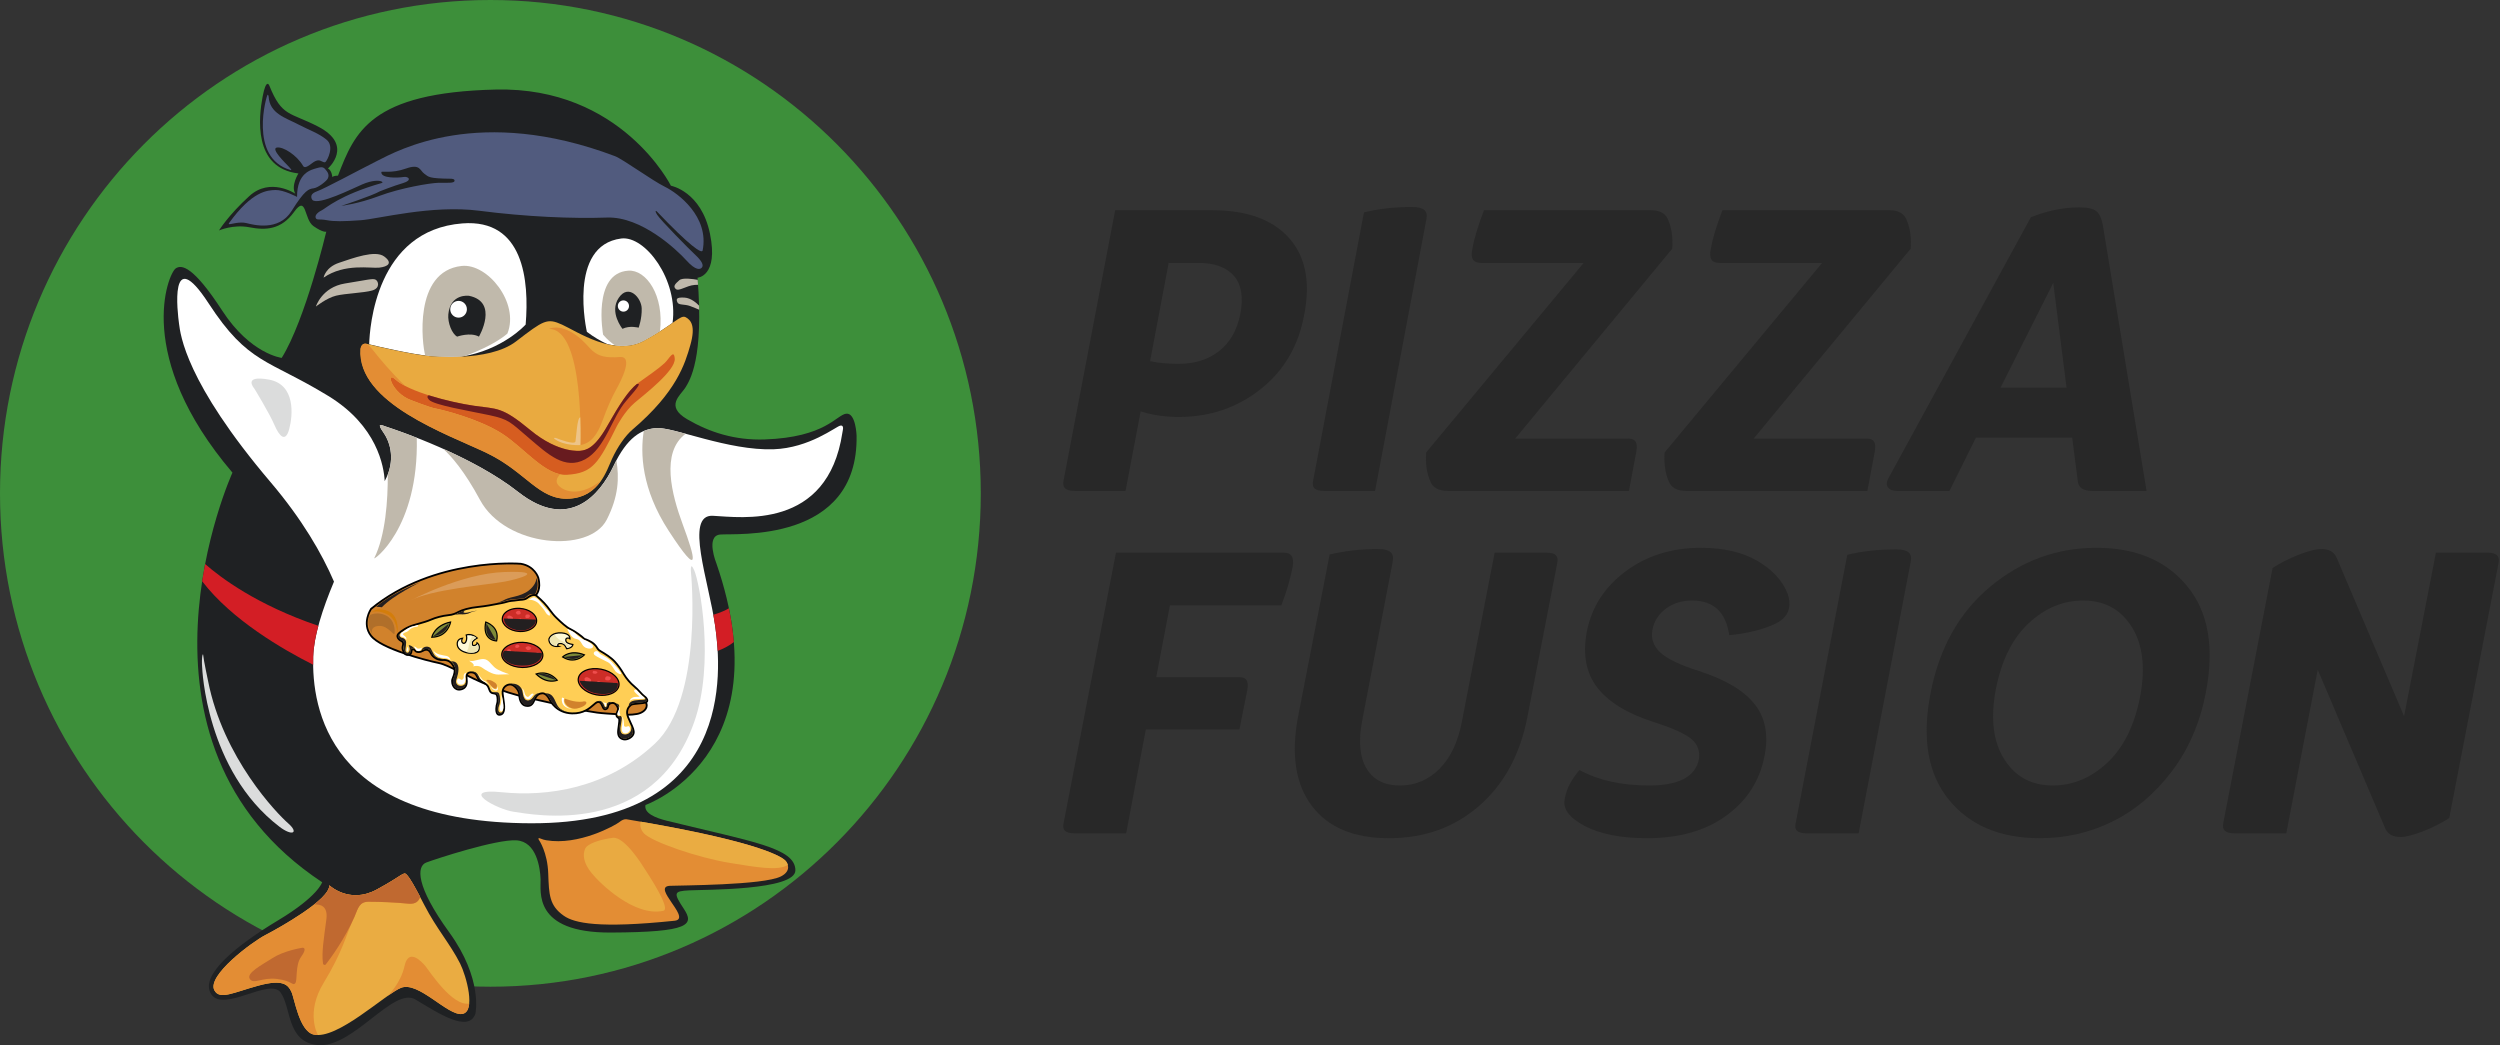 <?xml version="1.0" encoding="UTF-8"?> <svg xmlns="http://www.w3.org/2000/svg" width="177" height="74" viewBox="0 0 177 74" fill="none"><rect x="0" y="0" width="177" height="74" fill="#333333" stroke="none"/> <path d="M34.719 69.859C53.894 69.859 69.439 54.221 69.439 34.93C69.439 15.639 53.894 0 34.719 0C15.544 0 0 15.639 0 34.93C0 54.221 15.544 69.859 34.719 69.859Z" fill="#3D8F3A"></path> <path d="M19.945 25.339C19.945 25.339 17.733 25.072 15.733 21.993C13.666 18.812 12.845 18.718 12.435 19.008C11.907 19.381 9.45 25.227 16.457 33.462C16.457 33.462 7.788 52.526 22.809 62.463C22.809 62.463 22.534 63.452 19.699 65.154C16.864 66.856 14.098 69.018 14.944 70.375C15.79 71.732 19.082 69.202 19.859 70.26C20.637 71.318 20.279 73.736 22.443 73.986C24.964 74.278 27.838 69.823 29.416 70.766C30.993 71.709 33.179 73.17 33.66 71.767C33.66 71.767 34.211 69.329 31.811 66.016C29.41 62.704 29.496 61.324 30.182 61.066C30.868 60.807 35.137 59.409 36.56 59.496C37.984 59.582 38.241 61.428 38.275 62.256C38.309 63.084 37.69 66.051 43.248 66.025C48.889 65.999 49.155 65.463 48.409 64.335C47.664 63.208 47.703 63.095 48.789 63.038C49.875 62.98 56.321 63.05 56.314 61.618C56.305 60.013 53.236 59.593 47.217 58.11C46.377 57.903 45.58 57.564 45.7 56.994C45.7 56.994 55.434 53.561 50.724 39.899C50.724 39.899 49.935 37.95 50.981 37.846C52.027 37.742 60.783 38.519 60.646 30.837C60.646 30.837 60.592 29.203 59.906 29.29C59.22 29.376 58.451 30.963 54.142 31.113C52.024 31.186 50.227 30.601 48.658 29.686C47.062 28.756 48.186 27.979 48.512 27.461C48.838 26.944 49.849 25.391 49.386 19.664C49.386 19.664 50.884 19.566 50.267 16.553C49.649 13.54 47.5 13.149 47.5 13.149C47.5 13.149 43.995 6.133 35.105 6.34C26.215 6.547 25.118 9.354 23.929 12.436C23.929 12.436 23.632 12.427 23.529 12.539C23.529 12.539 23.503 12.073 23.22 11.927C23.22 11.927 25.087 10.289 22.523 8.962C20.522 7.927 19.962 8.284 19.07 6.064C19.07 6.064 18.853 5.466 18.59 6.858C18.328 8.249 17.887 11.901 21.128 12.28C21.128 12.28 20.579 13.143 20.905 13.712C20.905 13.712 19.139 12.522 17.647 13.885C16.156 15.248 15.504 16.317 15.504 16.317C15.504 16.317 16.516 15.868 17.665 16.093C18.813 16.317 19.911 16.265 20.82 15.006C21.728 13.747 21.505 15.524 22.191 16.007C22.877 16.49 23.1 16.403 23.1 16.403C23.1 16.403 21.631 22.625 19.945 25.339Z" fill="#1F2123"></path> <path d="M59.487 30.135C59.178 30.204 57.309 31.719 54.771 31.808C51.573 31.92 47.69 30.23 46.489 30.307C45.405 30.377 44.397 30.963 43.437 32.998C42.477 35.034 40.282 37.656 36.681 34.827C33.391 32.242 28.21 30.492 27.342 30.209C27.274 30.187 27.207 30.163 27.14 30.137C27.062 30.105 26.945 30.068 26.911 30.102C26.869 30.143 26.89 30.256 27.156 30.635C27.645 31.333 28.02 32.622 27.237 34.063C27.184 33.034 26.712 30.149 23.238 28.03C18.94 25.408 17.58 25.788 14.768 21.475C11.956 17.162 12.573 22.165 12.676 22.924C12.778 23.683 13.121 27.03 19.157 34.137C21.404 36.783 22.79 39.194 23.646 41.179C22.837 43.105 22.216 45.029 22.175 46.489C22.072 50.111 23.204 58.254 37.607 58.288C52.011 58.322 51.085 47.524 50.639 44.349C50.193 41.175 48.444 36.414 50.467 36.518C52.479 36.62 58.594 37.542 59.641 30.633C59.649 30.578 59.658 30.523 59.67 30.468C59.695 30.356 59.733 30.08 59.487 30.135Z" fill="white"></path> <path d="M29.508 30.993C28.445 30.576 27.639 30.306 27.341 30.209C27.273 30.187 27.207 30.163 27.14 30.137C27.061 30.105 26.945 30.068 26.911 30.102C26.869 30.143 26.89 30.255 27.156 30.635C27.591 31.256 27.936 32.346 27.454 33.594C27.463 35.4 27.304 37.893 26.496 39.519C26.396 39.719 29.66 37.437 29.508 30.993Z" fill="#C0B9AC"></path> <path d="M42.957 36.794C43.804 35.136 43.844 33.82 43.641 32.589C43.573 32.719 43.505 32.855 43.437 32.998C42.477 35.034 40.282 37.656 36.681 34.827C35.118 33.599 33.129 32.559 31.377 31.776C31.943 32.288 32.882 33.343 33.983 35.391C35.789 38.749 41.722 39.209 42.957 36.794Z" fill="#C0B9AC"></path> <path d="M48.544 30.71C47.633 30.463 46.902 30.281 46.489 30.307C46.179 30.327 45.876 30.39 45.578 30.515C45.328 32.083 45.412 34.616 47.347 37.587C49.682 41.174 49.198 39.45 48.341 37.139C47.551 35.008 46.771 32.027 48.544 30.71Z" fill="#C0B9AC"></path> <path d="M22.171 47.063C22.168 46.862 22.17 46.669 22.175 46.489C22.193 45.84 22.326 45.1 22.539 44.309C18.187 42.832 15.611 40.89 14.523 39.932C14.447 40.327 14.377 40.734 14.313 41.152C16.41 43.896 20.055 45.999 22.171 47.063Z" fill="#D31E25"></path> <path d="M50.639 44.349C50.701 44.795 50.773 45.389 50.811 46.083C51.15 45.956 51.596 45.751 51.955 45.454C51.894 44.704 51.78 43.908 51.605 43.066C51.376 43.207 51.028 43.365 50.503 43.528C50.556 43.81 50.602 44.086 50.639 44.349Z" fill="#D31E25"></path> <path d="M30.388 25.201C30.388 25.201 31.389 25.312 32.64 25.251C35.596 24.8 37.217 22.978 37.217 22.978C37.475 19.866 37.084 15.48 32.737 15.817C26.614 16.291 26.17 23.213 26.138 24.378C26.84 24.552 29.194 25.091 30.388 25.201Z" fill="white"></path> <path d="M42.994 24.361C43.861 24.566 44.775 24.574 45.609 24.12C46.573 23.596 47.192 23.16 47.617 22.861C48.039 19.812 45.678 16.673 43.986 16.886C40.156 17.369 41.551 23.494 41.551 23.494C42.05 23.87 42.534 24.151 42.994 24.361Z" fill="white"></path> <path d="M46.489 14.954C48.855 17.438 49.696 17.99 49.747 17.732C50.224 15.33 47.998 13.678 47.084 13.229C46.169 12.781 44.089 11.263 43.54 11.056C33.93 7.43 28.159 10.659 26.719 11.383C25.278 12.108 23.032 13.333 22.415 13.557C21.798 13.781 22.123 14.161 22.123 14.161C22.564 14.557 24.958 13.35 25.656 13.051C26.353 12.752 26.833 12.769 26.999 12.844C27.165 12.919 27.022 12.959 27.022 12.959C24.055 13.804 23.032 14.77 22.809 14.874C22.586 14.977 22.283 15.196 22.346 15.408C22.409 15.621 22.592 15.483 23.129 15.587C23.666 15.69 24.318 15.679 25.538 15.592C26.759 15.506 30.577 14.488 33.92 14.92C37.264 15.351 40.539 15.489 42.974 15.403C45.409 15.316 47.912 17.68 48.59 18.43C49.267 19.181 49.584 19.094 49.704 18.93C49.824 18.767 49.687 18.473 49.241 18.059C48.795 17.645 46.763 15.584 46.532 15.213C46.3 14.842 46.489 14.954 46.489 14.954ZM32.177 12.821C32.126 12.988 31.651 12.93 31.051 12.942C30.451 12.953 28.348 13.31 26.85 13.873C25.353 14.437 24.164 14.575 24.164 14.575C24.164 14.575 26.29 13.885 26.907 13.54C26.907 13.54 27.859 13.16 28.536 12.962C29.214 12.764 28.922 12.47 28.571 12.531C28.219 12.591 26.962 12.654 26.999 12.183C27.006 12.091 27.725 12.298 28.736 11.935C29.748 11.573 29.719 12.068 30.04 12.298C30.36 12.528 30.325 12.637 31.937 12.654C31.937 12.654 32.229 12.654 32.177 12.821Z" fill="#515B7E"></path> <path d="M23.044 11.47C23.169 11.356 23.695 10.365 23.124 9.894C22.552 9.422 21.935 9.238 21.078 8.79C20.22 8.341 19.088 8.037 19.02 6.846C19.02 6.846 19.014 6.731 18.951 6.703C18.888 6.674 17.562 11.194 20.58 12.039C20.58 12.039 20.74 12.104 20.455 11.807C20.169 11.51 19.157 10.527 19.603 10.446C20.049 10.366 21.028 10.999 21.455 11.74C21.518 11.849 21.632 11.918 22.061 11.579C22.489 11.239 22.655 11.366 22.792 11.429C22.929 11.492 22.999 11.51 23.044 11.47Z" fill="#515B7E"></path> <path d="M23.204 12.643C23.204 12.643 23.358 12.41 23.144 12.125C22.929 11.84 22.861 11.78 22.441 11.901C22.021 12.022 21.028 12.226 21.032 13.942C21.032 13.942 20.072 13.436 19.506 13.453C18.94 13.471 17.86 13.505 16.208 15.805C16.208 15.805 16.162 15.873 16.253 15.874C16.345 15.876 16.971 15.677 17.442 15.794C17.914 15.91 19.723 16.415 20.649 14.931C21.575 13.448 21.858 13.376 22.201 13.333C22.544 13.29 23.156 12.781 23.204 12.643Z" fill="#515B7E"></path> <path d="M18.008 27.513C18.008 27.513 19.071 29.249 19.431 30.089C19.791 30.928 20.22 31.342 20.477 30.376C20.735 29.41 20.94 27.22 19.037 26.875C17.134 26.529 18.008 27.513 18.008 27.513Z" fill="#DBDCDC"></path> <path d="M48.924 40.554C48.924 40.554 49.804 49.421 46.375 52.641C42.946 55.861 38.693 56.413 35.538 56.091C32.383 55.769 35.155 57.305 36.39 57.477C37.624 57.65 46.226 59.402 49.147 51.129C50.625 46.943 49.535 41.252 49.153 40.382C48.83 39.646 48.924 40.554 48.924 40.554Z" fill="#DBDCDC"></path> <path d="M14.313 47.248C14.313 47.248 14.565 54.544 19.782 58.53C20.708 59.237 21.179 58.97 20.399 58.288C19.619 57.607 15.804 53.676 14.729 48.202C14.729 48.202 14.409 46.696 14.392 46.42C14.375 46.144 14.251 46.506 14.313 47.248Z" fill="#DBDCDC"></path> <path d="M23.314 62.681C23.314 62.681 24.732 64.027 26.652 62.992C28.573 61.957 28.561 61.678 28.801 61.937C29.041 62.195 29.393 62.814 30.047 64.084C30.903 65.746 31.876 66.833 32.574 68.213C33.011 69.08 33.728 71.652 32.711 71.79C31.693 71.928 29.624 69.444 28.39 69.938C27.267 70.388 23.857 73.652 22.2 73.245C21.171 72.991 20.854 70.665 20.622 70.2C20.391 69.734 20.048 69.303 18.282 69.786C16.515 70.269 15.556 70.815 15.179 70.114C14.625 69.082 17.844 66.689 18.796 66.198C19.693 65.734 23.383 63.682 23.314 62.681Z" fill="#EAAC42"></path> <path d="M29.746 63.505C29.28 62.62 29.002 62.152 28.801 61.937C28.561 61.678 28.573 61.957 26.652 62.992C24.732 64.027 23.314 62.681 23.314 62.681C23.383 63.682 19.693 65.734 18.796 66.197C17.844 66.689 14.625 69.082 15.179 70.114C15.556 70.815 16.516 70.269 18.282 69.785C20.048 69.302 20.391 69.734 20.622 70.2C20.854 70.665 21.171 72.991 22.2 73.244C22.298 73.268 22.403 73.279 22.512 73.279C22.508 73.27 21.602 71.726 22.924 69.57C24.25 67.408 24.57 66.028 24.959 65.223C25.348 64.418 25.348 63.843 26.102 63.843C26.857 63.843 28.045 63.889 28.914 63.981C29.445 64.037 29.659 63.775 29.746 63.505Z" fill="#E38D34"></path> <path d="M38.163 59.478C38.163 59.478 38.764 60.332 38.815 61.846C38.867 63.36 38.9 64.122 39.913 64.832C40.667 65.361 42.387 65.748 47.766 65.188C48.46 65.116 47.846 64.349 47.526 63.866C47.206 63.383 46.737 62.75 47.423 62.716C48.109 62.681 54.053 62.681 55.293 62.049C56.066 61.654 55.773 61.083 55.585 60.91C55.396 60.738 54.076 59.616 44.405 58.012C44.405 58.012 44.188 57.931 43.868 58.19C43.559 58.44 40.972 59.884 38.665 59.489C38.538 59.467 38.413 59.43 38.295 59.379C38.234 59.354 38.169 59.332 38.141 59.346C38.084 59.375 38.163 59.478 38.163 59.478Z" fill="#E38D34"></path> <path d="M32.675 18.83C29.246 19.221 29.886 24.405 30.107 25.17C30.206 25.183 30.301 25.193 30.388 25.201C30.388 25.201 31.389 25.312 32.64 25.251C32.739 25.236 32.837 25.219 32.933 25.201C35.087 24.418 35.925 23.614 35.925 23.614C36.793 21.458 34.523 18.619 32.675 18.83Z" fill="#C0B9AB"></path> <path d="M44.485 19.163C41.909 19.336 42.7 23.695 42.7 23.695C42.991 24.036 43.281 24.286 43.565 24.463C44.255 24.547 44.956 24.475 45.609 24.12C46.048 23.881 46.415 23.661 46.725 23.464C47.037 20.905 45.747 19.079 44.485 19.163Z" fill="#C0B9AB"></path> <path d="M32.366 23.833C32.366 23.833 33.292 23.499 33.91 23.833C33.91 23.833 35.342 21.378 33.203 20.942C33.203 20.942 31.878 20.755 31.741 22.26C31.687 22.849 31.998 23.637 32.366 23.833Z" fill="#1F2123"></path> <path d="M44.072 23.28C44.072 23.28 43.112 22.108 43.809 21.084C44.506 20.06 45.41 21.088 45.432 21.828C45.455 22.567 45.215 23.2 45.215 23.2C45.215 23.2 44.586 23.027 44.072 23.28Z" fill="#1F2123"></path> <path d="M32.467 22.489C32.793 22.489 33.057 22.224 33.057 21.896C33.057 21.568 32.793 21.302 32.467 21.302C32.141 21.302 31.877 21.568 31.877 21.896C31.877 22.224 32.141 22.489 32.467 22.489Z" fill="white"></path> <path d="M44.139 22.065C44.358 22.065 44.535 21.886 44.535 21.666C44.535 21.446 44.358 21.268 44.139 21.268C43.92 21.268 43.743 21.446 43.743 21.666C43.743 21.886 43.92 22.065 44.139 22.065Z" fill="white"></path> <path d="M45.489 61.278C45.489 61.278 44.209 59.207 43.386 59.317C42.563 59.427 41.58 59.703 41.42 60.105C41.26 60.508 41.283 61.071 41.889 61.819C42.495 62.566 44.915 64.918 46.96 64.487C47.341 64.406 46.838 63.314 45.489 61.278Z" fill="#E9AA41"></path> <path d="M21.392 67.103C21.323 67.117 20.106 67.31 19.3 67.828C18.494 68.345 17.414 68.897 17.689 69.311C17.963 69.725 18.546 69.173 19.626 69.311C20.706 69.449 20.706 69.812 20.895 69.622C21.084 69.432 20.878 68.35 21.324 67.735C21.77 67.12 21.482 67.086 21.392 67.103Z" fill="#C06930"></path> <path d="M28.39 69.938C29.624 69.444 31.693 71.928 32.711 71.79C33.034 71.746 33.182 71.456 33.219 71.053C31.998 71.26 30.394 68.725 30.103 68.38C29.811 68.035 28.92 67.12 28.645 68.38C28.371 69.639 27.451 70.51 27.451 70.51C27.836 70.239 28.161 70.03 28.39 69.938Z" fill="#E38D34"></path> <path d="M26.652 62.992C24.732 64.027 23.314 62.681 23.314 62.681C23.339 63.039 22.882 63.532 22.244 64.039C22.698 64.007 23.229 64.158 23.107 65.085C22.922 66.496 22.758 67.468 22.87 68.22C22.885 68.319 23.01 68.353 23.072 68.274C23.436 67.805 24.379 66.521 25.096 64.913C25.361 64.275 25.448 63.843 26.102 63.843C26.857 63.843 28.045 63.889 28.914 63.98C29.445 64.037 29.66 63.775 29.746 63.505C29.28 62.619 29.002 62.152 28.801 61.936C28.561 61.678 28.573 61.957 26.652 62.992Z" fill="#C06930"></path> <path d="M55.585 60.91C55.403 60.744 54.163 59.691 45.356 58.173C45.309 58.381 45.31 58.692 45.587 58.995C46.135 59.599 49.445 60.738 51.708 61.1C53.495 61.386 55.057 61.682 55.779 61.242C55.741 61.096 55.655 60.975 55.585 60.91Z" fill="#EAAC42"></path> <path d="M30.379 25.209C30.379 25.209 34.58 25.674 36.534 24.174C38.489 22.673 38.729 22.5 39.792 22.983C40.855 23.466 43.485 25.278 45.599 24.128C47.714 22.977 48.171 22.253 48.549 22.46C48.926 22.667 49.257 23.081 48.88 24.415C48.503 25.749 47.907 27.746 44.788 30.407C44.262 30.855 43.725 31.637 43.336 32.477C42.947 33.316 42.422 35.191 40.295 35.306C38.169 35.421 37.266 33.42 34.5 32.086C31.733 30.752 25.263 28.544 25.538 24.703C25.538 24.703 25.586 24.242 25.972 24.346C26.358 24.45 29.067 25.088 30.379 25.209Z" fill="#E9AA40"></path> <path d="M38.873 23.288C38.873 23.288 39.576 22.88 40.776 23.725C41.976 24.57 41.825 25.45 43.88 25.277C44.891 25.191 43.948 27.003 43.639 27.555C43.331 28.107 42.988 28.866 42.645 29.814C42.302 30.763 41.845 31.384 41.09 31.511C41.09 31.511 41.393 23.282 38.873 23.288Z" fill="#E38D34"></path> <path d="M35.552 30.706C37.129 31.718 38.61 33.712 40.142 33.615C41.971 33.501 42.371 32.801 43.674 30.169C43.674 30.169 44.211 29.123 44.948 28.503C45.685 27.882 47.831 26.226 47.772 25.398C47.72 24.682 47.395 25.381 47.052 25.709C46.709 26.037 45.851 26.64 45.217 27.089C44.583 27.537 43.941 28.48 43.005 30.142C42.082 31.781 41.479 31.862 41.113 31.913C41.113 31.913 39.589 32.143 37.55 30.453C35.512 28.762 35.203 28.969 33.557 28.728C31.911 28.486 28.957 27.749 27.994 26.865C27.293 26.221 27.727 27.837 29.122 28.337C29.122 28.337 30.408 28.846 30.851 28.926C31.294 29.007 33.886 29.637 35.552 30.706Z" fill="#D65D20"></path> <path d="M45.083 27.192C44.491 27.674 43.875 28.597 43.005 30.142C42.082 31.782 41.479 31.862 41.113 31.913C41.113 31.913 39.589 32.143 37.55 30.453C35.512 28.762 35.203 28.969 33.557 28.728C32.692 28.601 31.466 28.337 30.358 27.987C30.259 28.029 30.208 28.116 30.368 28.297C30.711 28.685 33.223 29.09 34.637 29.392C36.052 29.694 36.12 29.884 37.458 31.022C38.795 32.161 39.986 33.293 41.422 32.523C42.857 31.753 43.328 29.533 44.336 28.383C45.342 27.234 45.347 27.128 45.083 27.192Z" fill="#681B1F"></path> <path d="M39.421 34.156C39.372 33.933 39.515 33.724 39.657 33.578C38.296 33.3 36.963 31.611 35.552 30.706C33.887 29.637 31.294 29.007 30.851 28.926C30.408 28.846 29.122 28.337 29.122 28.337C27.727 27.836 27.293 26.221 27.994 26.865C28.166 27.023 28.402 27.176 28.683 27.322C27.721 26.41 26.81 25.303 26.484 24.887C26.214 24.54 26.052 24.4 25.957 24.347C25.956 24.347 25.954 24.346 25.953 24.346C25.908 24.334 25.868 24.33 25.831 24.332C25.831 24.332 25.831 24.333 25.831 24.333L25.829 24.332C25.556 24.346 25.518 24.703 25.518 24.703C25.244 28.544 31.714 30.752 34.48 32.086C37.247 33.42 38.15 35.421 40.276 35.306C41.411 35.245 42.09 34.682 42.535 34.043C40.751 35.44 39.512 34.567 39.421 34.156Z" fill="#E38D34"></path> <path d="M41.082 29.549C40.854 29.558 40.799 30.995 40.743 31.256C40.688 31.517 39.573 31.098 39.427 31.033C39.282 30.969 39.132 30.986 39.299 31.102C39.998 31.589 41.09 31.511 41.09 31.511C41.09 31.511 41.121 30.681 41.082 29.549Z" fill="#EDC488"></path> <path d="M22.91 19.656C22.91 19.656 23.03 18.931 24.007 18.604C24.985 18.276 26.562 17.689 27.197 18.155C27.831 18.621 27.471 18.879 26.854 18.948C26.236 19.017 24.419 18.621 22.91 19.656Z" fill="#C0B9AC"></path> <path d="M22.364 21.704C22.364 21.704 22.787 20.336 24.422 20.071C26.056 19.807 26.376 19.703 26.582 19.795C26.788 19.887 26.948 20.393 26.354 20.566C25.759 20.738 24.456 20.773 23.793 20.934C23.13 21.095 22.364 21.704 22.364 21.704Z" fill="#C0B9AC"></path> <path d="M49.183 20.173C49.275 20.166 49.353 20.163 49.422 20.163C49.414 20.047 49.405 19.93 49.396 19.812C49.079 19.754 48.321 19.641 48.097 19.839C47.811 20.092 47.628 20.265 47.845 20.46C48.063 20.656 48.588 20.219 49.183 20.173Z" fill="#C0B9AC"></path> <path d="M47.96 21.403C48.051 21.622 48.459 21.518 48.861 21.668C49.141 21.772 49.382 21.877 49.502 21.93C49.5 21.835 49.498 21.738 49.495 21.64C49.324 21.461 48.919 21.096 48.463 21.07C47.857 21.035 47.868 21.185 47.96 21.403Z" fill="#C0B9AC"></path> <path fill-rule="evenodd" clip-rule="evenodd" d="M81.52 25.508L82.808 18.696V18.696L81.52 25.508ZM85.803 14.883H78.954L75.299 34.025C75.246 34.276 75.288 34.45 75.403 34.568C75.52 34.687 75.74 34.758 76.088 34.758H79.689L80.758 29.126L80.843 29.152C81.656 29.398 82.525 29.521 83.451 29.521C85.655 29.521 87.583 28.868 89.24 27.563C90.893 26.259 91.925 24.512 92.332 22.316L92.332 22.315C92.795 19.984 92.436 18.171 91.273 16.86C90.108 15.548 88.29 14.883 85.803 14.883ZM83.451 25.759C84.586 25.759 85.542 25.46 86.314 24.855C87.088 24.25 87.587 23.372 87.814 22.231C88.04 21.056 87.897 20.149 87.361 19.531C86.827 18.916 85.984 18.616 84.851 18.616H82.728V18.688L81.426 25.57L81.503 25.586C82.051 25.702 82.701 25.759 83.451 25.759Z" fill="#282828"></path> <path fill-rule="evenodd" clip-rule="evenodd" d="M99.998 14.655C98.699 14.655 97.556 14.784 96.567 15.04L92.965 34.053C92.912 34.306 92.955 34.473 93.068 34.58C93.184 34.691 93.405 34.758 93.754 34.758H97.356L100.983 15.559C101.055 15.229 101.001 15.012 100.853 14.877C100.699 14.736 100.421 14.655 99.998 14.655Z" fill="#282828"></path> <path fill-rule="evenodd" clip-rule="evenodd" d="M115.849 31.99L115.329 34.758H102.517C102.171 34.758 101.897 34.695 101.689 34.576C101.482 34.457 101.336 34.279 101.249 34.038L101.247 34.034C101.013 33.483 100.92 32.817 100.971 32.036L112.122 18.616H104.869C104.566 18.616 104.382 18.528 104.286 18.374C104.186 18.216 104.165 17.963 104.247 17.598L104.248 17.593C104.357 16.943 104.628 16.041 105.064 14.883H116.88C117.215 14.883 117.482 14.946 117.686 15.066C117.888 15.184 118.033 15.362 118.12 15.604L118.122 15.607C118.355 16.16 118.449 16.825 118.397 17.606L107.274 31.055H115.312C115.565 31.055 115.72 31.134 115.803 31.273C115.89 31.419 115.913 31.653 115.849 31.99Z" fill="#282828"></path> <path fill-rule="evenodd" clip-rule="evenodd" d="M132.731 31.99L132.211 34.758H119.399C119.053 34.758 118.779 34.695 118.571 34.576C118.364 34.457 118.217 34.279 118.13 34.038L118.129 34.034C117.895 33.483 117.801 32.817 117.853 32.036L129.004 18.616H121.751C121.448 18.616 121.264 18.528 121.168 18.374C121.068 18.216 121.046 17.963 121.129 17.597L121.13 17.593C121.239 16.943 121.51 16.041 121.946 14.883H133.761C134.097 14.883 134.364 14.946 134.567 15.066C134.769 15.184 134.914 15.362 135.002 15.604L135.003 15.607C135.237 16.16 135.331 16.825 135.279 17.606L124.156 31.055H132.194C132.447 31.055 132.601 31.134 132.685 31.273C132.772 31.419 132.795 31.653 132.731 31.99Z" fill="#282828"></path> <path fill-rule="evenodd" clip-rule="evenodd" d="M143.784 15.383L133.692 33.874C133.551 34.144 133.556 34.348 133.671 34.505C133.792 34.669 133.991 34.758 134.293 34.758H138.023L139.899 30.98H146.71L147.111 34.085C147.137 34.313 147.233 34.477 147.398 34.586C147.566 34.697 147.814 34.758 148.151 34.758H151.977L148.884 15.962C148.792 15.453 148.634 15.124 148.423 14.952C148.212 14.78 147.821 14.683 147.228 14.683C146.09 14.683 144.943 14.916 143.784 15.383ZM141.638 27.448H146.311L145.37 20.029L141.638 27.448Z" fill="#282828"></path> <path fill-rule="evenodd" clip-rule="evenodd" d="M90.886 39.127H79.011L75.299 58.297C75.245 58.549 75.289 58.716 75.403 58.823C75.523 58.935 75.747 59.002 76.102 59.002H79.732L81.125 51.646H87.751L88.306 48.877C88.371 48.54 88.348 48.307 88.259 48.161C88.174 48.022 88.017 47.942 87.759 47.942H81.862L82.831 42.859H90.718C91.067 41.965 91.333 41.061 91.519 40.148C91.583 39.783 91.553 39.529 91.451 39.369C91.353 39.214 91.174 39.127 90.886 39.127Z" fill="#282828"></path> <path fill-rule="evenodd" clip-rule="evenodd" d="M96.437 51.053C96.17 52.474 96.267 53.594 96.746 54.4C97.227 55.211 98.019 55.613 99.103 55.613C100.205 55.613 101.15 55.213 101.932 54.415C102.714 53.619 103.236 52.505 103.503 51.083L105.822 39.127H109.481C109.835 39.127 110.052 39.199 110.161 39.316C110.269 39.433 110.309 39.608 110.255 39.861L108.151 50.709C107.642 53.385 106.507 55.491 104.751 57.032C102.994 58.574 100.857 59.345 98.335 59.345C95.832 59.345 94.016 58.574 92.87 57.045C91.722 55.514 91.394 53.417 91.903 50.739L94.139 39.256C95.236 38.998 96.378 38.87 97.568 38.87C97.997 38.87 98.286 38.951 98.454 39.094C98.611 39.229 98.671 39.455 98.598 39.803L96.437 51.053Z" fill="#282828"></path> <path fill-rule="evenodd" clip-rule="evenodd" d="M120.277 53.775L120.277 53.775L120.278 53.772C120.377 53.191 120.201 52.705 119.753 52.324L119.753 52.324C119.313 51.95 118.432 51.555 117.124 51.135L117.124 51.135C115.217 50.527 113.875 49.703 113.083 48.672L113.083 48.672C112.295 47.645 112.045 46.334 112.345 44.729C112.682 42.994 113.595 41.571 115.086 40.456L115.087 40.456C116.578 39.342 118.356 38.784 120.426 38.784C122.027 38.784 123.353 39.092 124.409 39.703C125.467 40.316 126.178 41.081 126.55 41.995C126.697 42.404 126.731 42.76 126.66 43.064L126.66 43.064L126.66 43.067C126.571 43.531 126.243 43.904 125.653 44.183C124.752 44.59 123.678 44.853 122.429 44.971C122.316 44.177 122.049 43.568 121.619 43.154C121.174 42.726 120.564 42.516 119.801 42.516C119.084 42.516 118.465 42.706 117.948 43.09C117.43 43.473 117.11 43.973 116.993 44.584L116.993 44.584C116.873 45.206 117.065 45.748 117.557 46.204C118.045 46.656 118.96 47.089 120.288 47.509C122.176 48.118 123.491 48.908 124.244 49.872L124.303 49.826L124.244 49.872C124.994 50.832 125.225 52.052 124.925 53.542L124.925 53.542C124.588 55.278 123.69 56.677 122.227 57.743L122.227 57.743C120.766 58.809 118.897 59.345 116.617 59.345C114.747 59.345 113.269 59.05 112.176 58.467L112.14 58.535L112.176 58.467C111.627 58.174 111.242 57.869 111.013 57.553C110.785 57.241 110.71 56.917 110.781 56.579L110.781 56.579L110.782 56.575C110.89 55.886 111.237 55.2 111.829 54.517C113.161 55.249 114.805 55.613 116.759 55.613C117.788 55.613 118.601 55.464 119.191 55.16C119.784 54.855 120.149 54.392 120.277 53.775Z" fill="#282828"></path> <path fill-rule="evenodd" clip-rule="evenodd" d="M134.272 38.898C132.953 38.898 131.791 39.027 130.787 39.283L127.129 58.297C127.075 58.549 127.119 58.716 127.233 58.823C127.352 58.935 127.577 59.002 127.932 59.002H131.59L135.274 39.802C135.347 39.473 135.292 39.255 135.142 39.12C134.985 38.979 134.702 38.898 134.272 38.898Z" fill="#282828"></path> <path fill-rule="evenodd" clip-rule="evenodd" d="M156.171 49.049L156.171 49.049C155.756 51.195 154.95 53.053 153.755 54.626C152.558 56.201 151.16 57.38 149.561 58.166L149.594 58.232L149.561 58.166C147.961 58.952 146.248 59.345 144.422 59.345C141.598 59.345 139.452 58.432 137.973 56.613L137.973 56.613C136.496 54.796 136.059 52.29 136.682 49.079C137.304 45.87 138.718 43.355 140.919 41.527C143.123 39.698 145.625 38.784 148.431 38.784C151.235 38.784 153.376 39.697 154.865 41.516C156.352 43.333 156.793 45.839 156.171 49.049ZM151.523 49.309L151.523 49.308C151.904 47.275 151.712 45.63 150.929 44.385L150.929 44.385C150.146 43.14 148.997 42.516 147.492 42.516C146.067 42.516 144.778 43.055 143.628 44.126C142.475 45.2 141.701 46.767 141.301 48.82L141.301 48.821C140.92 50.855 141.112 52.499 141.895 53.743C142.678 54.989 143.827 55.613 145.332 55.613C146.757 55.613 148.046 55.074 149.196 54.003C150.349 52.929 151.123 51.362 151.523 49.309Z" fill="#282828"></path> <path fill-rule="evenodd" clip-rule="evenodd" d="M169.261 59.099C169.083 58.994 168.95 58.837 168.861 58.622L164.095 47.418L161.869 59.002H158.211C157.857 59.002 157.633 58.931 157.514 58.811C157.397 58.693 157.354 58.52 157.408 58.268L160.899 40.212C161.473 39.842 162.098 39.526 162.774 39.265C163.464 38.998 163.988 38.87 164.352 38.87C164.636 38.87 164.865 38.925 165.043 39.03C165.221 39.135 165.355 39.293 165.444 39.508L170.209 50.71L172.464 39.127H176.123C176.456 39.127 176.671 39.198 176.791 39.318C176.908 39.436 176.951 39.61 176.897 39.861L173.407 57.917C172.832 58.288 172.206 58.603 171.531 58.864C170.84 59.13 170.317 59.26 169.953 59.26C169.669 59.26 169.44 59.204 169.261 59.099Z" fill="#282828"></path> <path d="M37.847 42.23C37.847 42.23 38.366 41.865 38.109 40.9C38.109 40.9 37.869 40.078 36.872 39.916C36.872 39.916 30.803 39.397 26.272 43.109C26.272 43.109 25.584 44.118 26.267 45.011C26.949 45.904 30.05 46.735 31.074 46.943C32.098 47.151 34.142 48.704 37.501 49.432C40.859 50.16 41.527 50.424 42.972 50.518C44.417 50.612 44.549 50.634 45.078 50.552C45.606 50.471 46.098 50.003 45.541 49.487C44.985 48.972 43.075 49.368 43.075 49.368C43.075 49.368 39.548 48.552 39.467 48.33C39.386 48.109 38.629 45.828 38.549 45.618C38.469 45.409 38.212 43.574 38.125 43.493C38.038 43.411 37.847 42.23 37.847 42.23Z" fill="#D1822C"></path> <path d="M44.494 50.669C44.254 50.669 43.943 50.648 43.379 50.611L42.968 50.584C41.969 50.519 41.337 50.373 39.952 50.052C39.321 49.906 38.536 49.724 37.487 49.497C35.333 49.03 33.734 48.233 32.567 47.651C31.927 47.333 31.422 47.081 31.061 47.008C30.223 46.837 26.944 46.006 26.215 45.051C25.511 44.13 26.211 43.082 26.218 43.072L26.23 43.058C30.73 39.372 36.817 39.845 36.878 39.85C37.908 40.018 38.169 40.873 38.172 40.881C38.403 41.747 38.035 42.153 37.918 42.257C38.006 42.797 38.124 43.38 38.172 43.447C38.223 43.494 38.273 43.725 38.437 44.683C38.506 45.089 38.578 45.509 38.61 45.594C38.654 45.71 38.893 46.422 39.124 47.11C39.313 47.674 39.492 48.207 39.528 48.307C39.641 48.443 41.438 48.921 43.076 49.3C43.267 49.262 45.031 48.924 45.586 49.438C45.871 49.703 45.877 49.938 45.831 50.088C45.74 50.388 45.392 50.57 45.087 50.617C44.862 50.653 44.706 50.669 44.494 50.669ZM26.321 43.154C26.256 43.254 25.697 44.157 26.319 44.971C26.954 45.801 29.859 46.628 31.087 46.878C31.465 46.955 31.977 47.21 32.625 47.533C33.786 48.111 35.377 48.904 37.515 49.368C38.564 49.595 39.35 49.777 39.981 49.923C41.359 50.242 41.988 50.388 42.976 50.452L43.387 50.479C44.463 50.55 44.601 50.559 45.068 50.487C45.38 50.439 45.642 50.259 45.706 50.049C45.755 49.886 45.683 49.709 45.497 49.536C44.971 49.049 43.107 49.429 43.088 49.433L43.074 49.436L43.06 49.433C41.989 49.185 39.489 48.583 39.405 48.353C39.368 48.251 39.189 47.718 38.999 47.153C38.78 46.497 38.531 45.755 38.488 45.642C38.451 45.544 38.384 45.156 38.307 44.706C38.228 44.242 38.119 43.608 38.075 43.535C37.99 43.457 37.855 42.69 37.783 42.241L37.776 42.2L37.81 42.176C37.832 42.16 38.285 41.818 38.045 40.917C38.036 40.887 37.803 40.135 36.862 39.981C36.806 39.976 30.778 39.509 26.321 43.154Z" fill="black"></path> <path d="M37.989 42.186C37.989 42.186 38.487 42.608 38.749 42.952C39.011 43.296 39.172 43.531 39.402 43.748C39.632 43.965 40.05 44.385 40.383 44.542C40.716 44.699 41.187 45.044 41.374 45.235C41.374 45.235 41.814 45.362 42.077 45.616C42.34 45.87 42.237 45.941 42.532 46.112C42.827 46.283 43.26 46.551 43.527 46.844C43.794 47.138 44.004 47.458 44.17 47.742C44.337 48.025 44.651 48.395 44.898 48.59C45.146 48.786 45.474 49.204 45.623 49.299C45.771 49.395 45.943 49.638 45.724 49.729C45.504 49.821 44.806 49.799 44.668 49.912C44.53 50.026 44.266 50.282 44.475 50.791C44.683 51.301 44.914 51.638 44.861 51.913C44.808 52.188 44.402 52.408 44.138 52.344C43.873 52.28 43.726 52.094 43.767 51.7C43.809 51.306 43.902 50.937 43.804 50.847C43.706 50.756 43.624 50.734 43.648 50.572C43.673 50.41 43.806 50.246 43.742 50.103C43.679 49.959 43.556 49.721 43.293 49.777C43.031 49.832 43.069 50.029 43.018 50.114C42.966 50.199 42.798 50.305 42.699 50.105C42.6 49.904 42.533 49.631 42.278 49.716C42.024 49.801 41.608 50.541 40.502 50.509C39.396 50.477 38.956 49.63 38.894 49.497C38.831 49.363 38.634 49.072 38.397 49.085C38.16 49.098 37.981 49.206 37.821 49.601C37.66 49.997 37.433 50.009 37.2 49.962C36.966 49.915 36.779 49.623 36.772 49.234C36.764 48.845 36.435 48.527 36.201 48.47C35.967 48.413 35.538 48.605 35.586 49.1C35.634 49.595 35.876 50.461 35.452 50.593C35.027 50.724 35.134 49.974 35.19 49.838C35.247 49.703 35.252 49.352 35.168 49.201C35.084 49.049 34.904 49.137 34.763 49.02C34.623 48.904 34.641 48.682 34.474 48.499C34.308 48.315 33.959 48.209 33.855 48.049C33.75 47.889 33.725 47.632 33.404 47.603C33.083 47.575 33.024 47.78 33.032 47.97C33.04 48.159 33.161 48.687 32.636 48.808C32.111 48.929 31.943 48.326 32.03 48.087C32.116 47.849 32.302 47.511 32.098 47.151C31.895 46.791 31.638 46.706 31.322 46.727C31.006 46.748 30.637 46.534 30.512 46.266C30.387 45.998 30.201 45.926 29.928 46.083C29.655 46.24 29.438 46.151 29.389 46.056C29.34 45.961 29.167 45.918 29.141 46.06C29.115 46.203 29.119 46.352 28.863 46.367C28.605 46.382 28.455 45.957 28.507 45.772C28.559 45.587 28.587 45.464 28.399 45.373C28.211 45.281 28.041 45.068 28.202 44.882C28.363 44.696 28.831 44.391 29.305 44.254C29.778 44.118 30.215 44.005 30.529 43.865C30.843 43.724 31.338 43.596 31.712 43.559C32.086 43.523 32.247 43.437 32.483 43.314C32.72 43.191 33.212 43.033 33.861 42.969C34.511 42.906 35.261 42.743 35.525 42.697C35.788 42.651 35.987 42.552 36.225 42.539C36.462 42.526 36.676 42.475 36.844 42.468C37.012 42.462 37.208 42.433 37.3 42.354C37.392 42.275 37.781 42.001 37.989 42.186Z" fill="#FFCE55"></path> <path d="M44.236 52.421C44.196 52.421 44.158 52.417 44.122 52.408C43.801 52.331 43.66 52.09 43.702 51.693C43.713 51.587 43.728 51.482 43.742 51.384C43.77 51.185 43.806 50.938 43.76 50.895C43.742 50.879 43.724 50.865 43.708 50.851C43.634 50.792 43.558 50.73 43.583 50.562C43.593 50.495 43.618 50.432 43.642 50.371C43.679 50.277 43.711 50.196 43.682 50.13C43.608 49.964 43.507 49.799 43.307 49.842C43.152 49.874 43.132 49.958 43.11 50.046C43.101 50.083 43.092 50.117 43.074 50.148C43.031 50.219 42.94 50.288 42.838 50.285C42.781 50.283 42.699 50.254 42.64 50.134C42.624 50.102 42.609 50.068 42.594 50.034C42.499 49.82 42.442 49.731 42.299 49.779C42.242 49.798 42.162 49.869 42.068 49.951C41.793 50.194 41.331 50.599 40.5 50.575C39.367 50.543 38.913 49.695 38.834 49.525C38.764 49.375 38.581 49.138 38.4 49.151C38.194 49.163 38.035 49.246 37.881 49.627C37.702 50.067 37.43 50.076 37.186 50.027C36.911 49.971 36.714 49.646 36.705 49.235C36.698 48.883 36.392 48.585 36.185 48.534C36.091 48.511 35.934 48.536 35.809 48.645C35.724 48.719 35.628 48.857 35.651 49.094C35.66 49.191 35.677 49.303 35.696 49.422C35.771 49.917 35.865 50.534 35.471 50.656C35.316 50.704 35.224 50.649 35.174 50.593C35 50.4 35.087 49.915 35.129 49.813C35.177 49.698 35.186 49.368 35.111 49.233C35.081 49.181 35.038 49.172 34.956 49.159C34.886 49.149 34.799 49.136 34.721 49.072C34.638 49.002 34.603 48.908 34.567 48.809C34.534 48.719 34.501 48.626 34.425 48.543C34.352 48.462 34.234 48.394 34.12 48.329C33.987 48.253 33.862 48.181 33.8 48.086C33.772 48.044 33.75 47.997 33.729 47.951C33.662 47.81 33.605 47.688 33.398 47.669C33.291 47.66 33.213 47.678 33.165 47.725C33.115 47.772 33.092 47.854 33.097 47.967C33.098 47.988 33.101 48.014 33.103 48.042C33.125 48.273 33.17 48.752 32.65 48.873C32.38 48.935 32.211 48.821 32.117 48.715C31.949 48.523 31.909 48.228 31.968 48.065C31.979 48.033 31.992 47.999 32.006 47.964C32.094 47.743 32.202 47.469 32.041 47.184C31.871 46.884 31.664 46.771 31.326 46.793C30.984 46.818 30.592 46.592 30.453 46.294C30.396 46.173 30.331 46.102 30.253 46.078C30.175 46.053 30.076 46.074 29.96 46.141C29.75 46.261 29.586 46.24 29.507 46.216C29.424 46.192 29.36 46.144 29.33 46.086C29.314 46.055 29.269 46.03 29.235 46.035C29.227 46.036 29.211 46.038 29.205 46.072C29.203 46.086 29.2 46.1 29.198 46.113C29.178 46.241 29.15 46.416 28.866 46.433C28.76 46.439 28.662 46.389 28.582 46.289C28.464 46.141 28.402 45.901 28.443 45.754C28.495 45.567 28.507 45.499 28.37 45.432C28.249 45.373 28.109 45.255 28.078 45.101C28.059 45.007 28.085 44.916 28.152 44.838C28.331 44.632 28.815 44.326 29.286 44.191C29.368 44.167 29.45 44.144 29.529 44.122C29.898 44.017 30.247 43.919 30.502 43.804C30.822 43.661 31.328 43.53 31.705 43.493C32.062 43.459 32.214 43.38 32.444 43.26L32.453 43.255C32.698 43.127 33.196 42.968 33.855 42.904C34.355 42.855 34.925 42.744 35.266 42.678C35.369 42.659 35.453 42.642 35.513 42.632C35.622 42.613 35.721 42.584 35.816 42.556C35.951 42.518 36.077 42.481 36.221 42.473C36.342 42.466 36.454 42.45 36.564 42.434C36.663 42.419 36.757 42.405 36.841 42.402C37.041 42.395 37.193 42.359 37.257 42.303C37.393 42.186 37.797 41.928 38.032 42.136C38.06 42.16 38.54 42.569 38.801 42.912C38.847 42.973 38.891 43.031 38.932 43.085C39.123 43.34 39.262 43.525 39.447 43.7L39.526 43.775C39.763 44.002 40.122 44.346 40.411 44.482C40.744 44.639 41.205 44.974 41.409 45.177C41.494 45.203 41.877 45.332 42.122 45.569C42.242 45.684 42.291 45.766 42.33 45.831C42.379 45.912 42.412 45.966 42.565 46.055C42.868 46.231 43.303 46.499 43.575 46.8C43.801 47.048 44.014 47.345 44.227 47.708C44.391 47.988 44.704 48.353 44.939 48.538C45.069 48.642 45.22 48.803 45.354 48.946C45.476 49.078 45.592 49.202 45.658 49.244C45.781 49.323 45.905 49.479 45.893 49.613C45.888 49.669 45.859 49.745 45.749 49.791C45.639 49.836 45.439 49.854 45.227 49.873C45.023 49.892 44.769 49.915 44.709 49.964C44.548 50.096 44.354 50.324 44.535 50.766C44.595 50.912 44.657 51.046 44.713 51.164C44.855 51.469 44.967 51.709 44.925 51.926C44.9 52.06 44.799 52.193 44.649 52.29C44.518 52.375 44.369 52.421 44.236 52.421ZM43.369 49.702C43.637 49.702 43.759 49.979 43.802 50.076C43.854 50.193 43.806 50.313 43.764 50.419C43.742 50.476 43.721 50.53 43.713 50.582C43.699 50.675 43.722 50.693 43.79 50.748C43.808 50.763 43.828 50.779 43.848 50.798C43.946 50.888 43.915 51.104 43.872 51.403C43.858 51.499 43.843 51.602 43.833 51.707C43.797 52.041 43.896 52.218 44.153 52.28C44.272 52.308 44.439 52.269 44.578 52.179C44.698 52.101 44.777 52 44.796 51.901C44.83 51.726 44.726 51.503 44.594 51.221C44.538 51.101 44.474 50.965 44.414 50.816C44.255 50.429 44.327 50.108 44.626 49.861C44.711 49.792 44.905 49.77 45.216 49.742C45.408 49.724 45.607 49.706 45.699 49.668C45.758 49.644 45.761 49.613 45.762 49.601C45.769 49.527 45.675 49.412 45.587 49.355C45.508 49.304 45.392 49.18 45.258 49.037C45.128 48.898 44.98 48.739 44.858 48.642C44.608 48.445 44.288 48.072 44.114 47.775C43.905 47.42 43.698 47.13 43.479 46.889C43.218 46.602 42.795 46.341 42.499 46.169C42.317 46.063 42.271 45.987 42.218 45.9C42.181 45.838 42.139 45.768 42.032 45.664C41.784 45.425 41.361 45.3 41.356 45.299L41.34 45.294L41.328 45.281C41.142 45.092 40.677 44.754 40.355 44.602C40.048 44.456 39.679 44.104 39.436 43.871L39.357 43.796C39.164 43.613 39.015 43.415 38.827 43.165C38.786 43.11 38.743 43.053 38.697 42.992C38.442 42.657 37.952 42.241 37.947 42.237L37.946 42.236C37.779 42.088 37.428 42.331 37.343 42.404C37.231 42.5 37.011 42.528 36.846 42.534C36.769 42.537 36.679 42.55 36.583 42.564C36.476 42.58 36.355 42.598 36.228 42.605C36.1 42.612 35.98 42.647 35.853 42.684C35.754 42.712 35.652 42.742 35.536 42.762C35.476 42.773 35.393 42.789 35.291 42.808C34.948 42.875 34.374 42.986 33.868 43.035C33.227 43.098 32.748 43.251 32.514 43.373L32.504 43.377C32.27 43.5 32.1 43.588 31.718 43.625C31.354 43.661 30.865 43.787 30.556 43.925C30.291 44.044 29.938 44.143 29.565 44.249C29.485 44.272 29.404 44.294 29.322 44.318C28.849 44.454 28.397 44.758 28.252 44.925C28.211 44.972 28.196 45.021 28.207 45.075C28.224 45.161 28.313 45.257 28.427 45.313C28.67 45.432 28.619 45.614 28.57 45.79C28.543 45.885 28.587 46.083 28.684 46.206C28.738 46.273 28.797 46.304 28.858 46.301C29.037 46.291 29.048 46.22 29.069 46.092C29.071 46.078 29.073 46.063 29.076 46.048C29.09 45.969 29.143 45.915 29.216 45.904C29.303 45.891 29.405 45.944 29.447 46.025C29.457 46.045 29.488 46.073 29.544 46.09C29.603 46.107 29.727 46.122 29.895 46.026C30.045 45.94 30.178 45.915 30.292 45.951C30.407 45.988 30.498 46.082 30.572 46.238C30.686 46.482 31.033 46.679 31.317 46.661C31.703 46.635 31.962 46.776 32.155 47.118C32.348 47.459 32.221 47.779 32.129 48.013C32.115 48.047 32.102 48.079 32.091 48.11C32.046 48.236 32.086 48.479 32.216 48.627C32.318 48.743 32.454 48.782 32.621 48.744C32.997 48.657 33 48.343 32.973 48.055C32.97 48.023 32.967 47.995 32.966 47.972C32.959 47.82 32.996 47.704 33.074 47.629C33.151 47.555 33.264 47.524 33.41 47.538C33.692 47.563 33.778 47.747 33.848 47.895C33.868 47.938 33.887 47.979 33.909 48.013C33.955 48.082 34.066 48.146 34.185 48.214C34.308 48.284 34.435 48.357 34.523 48.454C34.615 48.556 34.655 48.666 34.691 48.763C34.722 48.849 34.749 48.923 34.805 48.969C34.854 49.01 34.913 49.019 34.975 49.029C35.064 49.042 35.163 49.057 35.225 49.169C35.323 49.344 35.31 49.721 35.25 49.864C35.208 49.966 35.157 50.377 35.272 50.505C35.294 50.53 35.336 50.56 35.432 50.53C35.718 50.441 35.633 49.887 35.566 49.442C35.547 49.321 35.53 49.207 35.52 49.106C35.498 48.878 35.57 48.679 35.723 48.545C35.862 48.424 36.06 48.367 36.216 48.406C36.464 48.466 36.828 48.796 36.837 49.233C36.844 49.575 37.002 49.855 37.212 49.897C37.415 49.939 37.61 49.945 37.759 49.577C37.913 49.197 38.097 49.036 38.393 49.019C38.661 49.005 38.877 49.307 38.953 49.469C39.026 49.626 39.447 50.413 40.504 50.443C41.283 50.467 41.703 50.096 41.981 49.852C42.09 49.756 42.176 49.681 42.257 49.653C42.529 49.563 42.636 49.804 42.714 49.98C42.728 50.013 42.742 50.045 42.758 50.076C42.782 50.126 42.811 50.152 42.844 50.153C42.89 50.158 42.942 50.112 42.961 50.08C42.969 50.066 42.976 50.041 42.982 50.014C43.005 49.92 43.044 49.762 43.279 49.712C43.311 49.705 43.341 49.702 43.369 49.702Z" fill="black"></path> <path d="M39.992 49.459C39.992 49.459 40.683 49.749 41.239 49.677C41.239 49.677 41.428 49.611 41.502 49.705C41.576 49.799 41.404 50.042 40.859 50.161C40.314 50.279 39.813 49.756 39.992 49.459Z" fill="#D1822C"></path> <path d="M34.44 48.183C34.44 48.183 34.555 48.299 34.665 48.432C34.706 48.481 34.763 48.556 34.812 48.608C34.897 48.696 34.979 48.755 35.057 48.76C35.096 48.762 35.106 48.755 35.128 48.73C35.176 48.673 35.205 48.558 35.174 48.493C35.129 48.4 35.096 48.358 34.986 48.296C34.877 48.235 34.854 48.202 34.76 48.172C34.666 48.141 34.392 48.093 34.44 48.183Z" fill="#D1822C"></path> <path d="M33.009 44.959C33.009 44.959 33.382 44.807 33.785 45.173C33.785 45.173 33.445 45.361 33.44 45.517C33.435 45.672 33.475 45.723 33.587 45.702C33.7 45.681 33.785 45.588 33.778 45.514C33.778 45.514 34.004 45.646 33.913 45.985C33.821 46.324 33.264 46.269 33.005 46.204C32.745 46.139 32.441 45.969 32.385 45.704C32.33 45.44 32.443 45.219 32.743 45.19C32.743 45.19 32.605 45.413 32.771 45.527C32.936 45.641 33.123 45.312 33.009 44.959Z" fill="#FFFAD7"></path> <path d="M33.394 46.297C33.251 46.297 33.107 46.275 32.994 46.247C32.731 46.181 32.403 46.002 32.342 45.714C32.31 45.559 32.333 45.417 32.407 45.316C32.478 45.219 32.593 45.16 32.739 45.146L32.826 45.137L32.78 45.213C32.776 45.22 32.667 45.402 32.795 45.49C32.826 45.512 32.857 45.511 32.889 45.487C32.971 45.425 33.044 45.212 32.967 44.972L32.955 44.933L32.992 44.918C33.009 44.911 33.396 44.76 33.814 45.14L33.86 45.181L33.806 45.211C33.683 45.279 33.487 45.423 33.484 45.518C33.481 45.609 33.496 45.642 33.509 45.653C33.521 45.663 33.545 45.665 33.58 45.658C33.676 45.641 33.739 45.562 33.734 45.517L33.726 45.432L33.8 45.475C33.803 45.477 34.054 45.629 33.955 45.996C33.893 46.227 33.646 46.297 33.394 46.297ZM32.668 45.247C32.585 45.268 32.521 45.309 32.478 45.368C32.419 45.449 32.401 45.565 32.428 45.696C32.48 45.944 32.777 46.102 33.016 46.161C33.276 46.226 33.791 46.27 33.871 45.974C33.925 45.771 33.857 45.651 33.805 45.594C33.771 45.666 33.69 45.728 33.596 45.745C33.532 45.757 33.485 45.749 33.452 45.72C33.41 45.684 33.393 45.621 33.397 45.515C33.401 45.376 33.607 45.23 33.71 45.166C33.42 44.93 33.158 44.964 33.063 44.988C33.128 45.239 33.056 45.471 32.941 45.557C32.879 45.604 32.808 45.606 32.746 45.563C32.626 45.48 32.633 45.346 32.668 45.247Z" fill="black"></path> <path d="M40.347 45.222C40.347 45.222 40.413 44.863 39.782 44.812C39.151 44.761 38.924 45.079 38.874 45.215C38.824 45.352 38.927 45.837 39.553 45.764C39.553 45.764 39.453 45.733 39.499 45.631C39.545 45.529 39.786 45.546 39.905 45.621C40.024 45.696 40.12 45.926 40.12 45.926C40.12 45.926 40.527 45.894 40.562 45.632C40.562 45.632 40.266 45.586 40.146 45.496C40.026 45.407 40.037 45.218 40.124 45.187C40.21 45.156 40.313 45.18 40.347 45.222Z" fill="#FFFAD7"></path> <path d="M40.092 45.973L40.08 45.943C40.055 45.883 39.969 45.714 39.881 45.659C39.805 45.611 39.669 45.59 39.59 45.614C39.572 45.62 39.548 45.63 39.539 45.649C39.531 45.668 39.529 45.684 39.534 45.695C39.542 45.713 39.566 45.722 39.566 45.722L39.764 45.784L39.558 45.808C39.204 45.849 39.021 45.718 38.929 45.601C38.815 45.454 38.804 45.278 38.833 45.2C38.852 45.15 39.036 44.707 39.785 44.768C40.045 44.789 40.226 44.864 40.322 44.989C40.411 45.107 40.391 45.225 40.39 45.23L40.373 45.324L40.313 45.25C40.294 45.227 40.214 45.202 40.138 45.229C40.121 45.235 40.107 45.259 40.103 45.291C40.095 45.344 40.113 45.417 40.172 45.461C40.264 45.529 40.489 45.576 40.568 45.589L40.61 45.595L40.605 45.638C40.566 45.932 40.142 45.969 40.124 45.97L40.092 45.973ZM39.668 45.516C39.758 45.516 39.859 45.541 39.928 45.584C40.031 45.648 40.115 45.811 40.147 45.879C40.229 45.867 40.455 45.82 40.508 45.667C40.418 45.65 40.219 45.605 40.12 45.532C40.026 45.462 40.005 45.352 40.016 45.278C40.026 45.213 40.06 45.163 40.109 45.146C40.17 45.124 40.242 45.124 40.3 45.143C40.293 45.114 40.279 45.078 40.251 45.041C40.171 44.939 40.008 44.875 39.778 44.856C39.095 44.802 38.932 45.187 38.915 45.231C38.897 45.281 38.903 45.424 38.998 45.547C39.068 45.635 39.202 45.735 39.452 45.727C39.442 45.703 39.436 45.664 39.459 45.613C39.477 45.574 39.513 45.545 39.565 45.53C39.595 45.52 39.631 45.516 39.668 45.516Z" fill="black"></path> <path d="M39.45 48.161C39.45 48.161 38.728 48.479 37.958 47.721C37.958 47.721 38.773 47.378 39.45 48.161Z" fill="#7D8A37"></path> <path d="M39.065 48.269C38.773 48.269 38.355 48.173 37.927 47.752L37.88 47.706L37.941 47.68C37.95 47.677 38.793 47.334 39.483 48.132L39.522 48.178L39.468 48.202C39.464 48.203 39.308 48.269 39.065 48.269ZM38.041 47.739C38.643 48.296 39.195 48.196 39.374 48.142C38.838 47.565 38.238 47.679 38.041 47.739Z" fill="black"></path> <path d="M35.525 46.329C35.513 46.819 36.154 47.234 36.957 47.254C37.76 47.275 38.421 46.894 38.433 46.404C38.446 45.913 37.805 45.498 37.002 45.478C36.199 45.457 35.538 45.838 35.525 46.329Z" fill="#CD2D27"></path> <path d="M37.018 47.299C36.998 47.299 36.977 47.299 36.956 47.298C36.13 47.277 35.468 46.842 35.481 46.328C35.495 45.813 36.176 45.415 37.003 45.434C37.829 45.455 38.49 45.891 38.477 46.405C38.465 46.906 37.816 47.299 37.018 47.299ZM35.569 46.33C35.557 46.795 36.18 47.19 36.958 47.21C37.734 47.229 38.378 46.868 38.39 46.402C38.402 45.937 37.779 45.542 37.001 45.522C36.223 45.502 35.581 45.864 35.569 46.33Z" fill="black"></path> <path d="M43.818 48.549C43.91 48.047 43.341 47.521 42.548 47.374C41.755 47.227 41.037 47.515 40.946 48.017C40.854 48.519 41.422 49.045 42.216 49.191C43.009 49.338 43.726 49.05 43.818 48.549Z" fill="#CD2D27"></path> <path d="M42.624 49.275C42.49 49.275 42.35 49.263 42.209 49.237C41.393 49.086 40.808 48.536 40.904 48.011C40.951 47.753 41.152 47.541 41.469 47.413C41.779 47.289 42.166 47.261 42.557 47.333C43.373 47.484 43.958 48.034 43.862 48.559C43.783 48.992 43.262 49.275 42.624 49.275ZM42.137 47.382C41.907 47.382 41.689 47.42 41.501 47.495C41.213 47.611 41.032 47.8 40.99 48.027C40.903 48.504 41.457 49.008 42.225 49.15C42.993 49.292 43.689 49.02 43.776 48.542C43.863 48.066 43.309 47.562 42.541 47.42C42.405 47.394 42.269 47.382 42.137 47.382Z" fill="black"></path> <path d="M36.511 46.143C36.511 46.143 36.64 46.19 36.65 46.302C36.659 46.413 36.551 46.48 36.49 46.468C36.429 46.456 36.275 46.38 36.308 46.271C36.34 46.161 36.458 46.114 36.511 46.143Z" fill="#EF4D4D"></path> <path d="M37.45 45.76C37.47 45.769 37.65 45.832 37.6 45.921C37.551 46.01 37.373 46.057 37.322 46.011C37.271 45.964 37.169 45.887 37.224 45.833C37.28 45.779 37.393 45.734 37.45 45.76Z" fill="#EF4D4D"></path> <path d="M37.359 46.356C37.394 46.39 37.42 46.493 37.342 46.528C37.264 46.564 37.111 46.541 37.085 46.492C37.059 46.442 37.078 46.347 37.109 46.326C37.14 46.306 37.291 46.289 37.359 46.356Z" fill="#EF4D4D"></path> <path d="M38.104 46.197C38.104 46.197 38.253 46.258 38.193 46.346C38.132 46.433 37.987 46.449 37.925 46.401C37.863 46.353 37.939 46.151 38.104 46.197Z" fill="#EF4D4D"></path> <path d="M36.677 45.641C36.677 45.641 36.826 45.703 36.766 45.79C36.705 45.878 36.559 45.893 36.498 45.845C36.436 45.797 36.511 45.595 36.677 45.641Z" fill="#EF4D4D"></path> <path d="M36.146 46.008C36.146 46.008 36.21 46.102 36.161 46.162C36.112 46.221 36 46.242 35.959 46.181C35.918 46.12 35.883 46.008 35.94 45.988C35.998 45.968 36.07 45.946 36.146 46.008Z" fill="#EF4D4D"></path> <path d="M36.397 46.793C36.397 46.793 36.538 46.774 36.59 46.84C36.642 46.907 36.579 46.985 36.495 46.981C36.41 46.977 36.255 46.946 36.261 46.883C36.267 46.819 36.334 46.795 36.397 46.793Z" fill="#EF4D4D"></path> <path d="M37.51 46.718C37.51 46.718 37.692 46.638 37.749 46.718C37.805 46.797 37.743 46.929 37.669 46.94C37.596 46.951 37.422 46.986 37.389 46.889C37.357 46.792 37.417 46.747 37.51 46.718Z" fill="#EF4D4D"></path> <path d="M41.624 47.961C41.624 47.961 41.812 48.057 41.844 48.124C41.875 48.191 41.803 48.323 41.73 48.34C41.657 48.358 41.505 48.322 41.468 48.276C41.431 48.23 41.353 48.087 41.392 48.024C41.43 47.96 41.542 47.914 41.624 47.961Z" fill="#EF4D4D"></path> <path d="M42.298 47.616C42.294 47.63 42.213 47.709 42.148 47.705C42.083 47.702 41.972 47.692 41.961 47.629C41.95 47.565 41.993 47.49 42.038 47.496C42.083 47.502 42.329 47.523 42.298 47.616Z" fill="#EF4D4D"></path> <path d="M43.068 47.886C43.09 47.891 43.214 47.896 43.238 47.991C43.262 48.086 43.156 48.176 43.056 48.171C42.956 48.166 42.883 48.173 42.852 48.111C42.821 48.049 42.859 47.832 43.068 47.886Z" fill="#EF4D4D"></path> <path d="M37.989 43.997C38.028 43.548 37.517 43.136 36.847 43.077C36.176 43.017 35.601 43.333 35.562 43.782C35.523 44.231 36.034 44.643 36.704 44.703C37.374 44.762 37.95 44.446 37.989 43.997Z" fill="#CD2D27"></path> <path d="M36.867 44.754C36.831 44.754 36.794 44.752 36.758 44.75C36.064 44.709 35.508 44.291 35.519 43.817C35.522 43.642 35.601 43.479 35.746 43.345C35.986 43.122 36.379 43.004 36.798 43.029C37.492 43.069 38.047 43.488 38.037 43.962C38.033 44.136 37.955 44.3 37.81 44.434C37.591 44.638 37.244 44.754 36.867 44.754ZM35.606 43.819C35.597 44.246 36.116 44.624 36.763 44.662C37.158 44.686 37.528 44.576 37.75 44.37C37.877 44.252 37.946 44.11 37.95 43.96C37.959 43.533 37.44 43.155 36.793 43.117C36.397 43.093 36.028 43.203 35.806 43.409C35.678 43.527 35.609 43.669 35.606 43.819Z" fill="black"></path> <path d="M36.101 43.587C36.101 43.587 36.268 43.651 36.303 43.706C36.337 43.761 36.296 43.885 36.238 43.908C36.18 43.932 36.05 43.918 36.014 43.881C35.978 43.845 35.895 43.728 35.918 43.668C35.941 43.608 36.028 43.555 36.101 43.587Z" fill="#EF4D4D"></path> <path d="M37.357 43.503C37.375 43.505 37.478 43.495 37.51 43.576C37.542 43.657 37.467 43.748 37.385 43.755C37.302 43.761 37.242 43.776 37.209 43.725C37.175 43.674 37.178 43.479 37.357 43.503Z" fill="#EF4D4D"></path> <path d="M43.436 48.334C43.436 48.334 43.561 48.349 43.591 48.421C43.621 48.492 43.61 48.558 43.534 48.573C43.458 48.589 43.407 48.587 43.364 48.556C43.321 48.526 43.309 48.396 43.436 48.334Z" fill="#EF4D4D"></path> <path d="M42.038 48.737C42.038 48.737 42.162 48.68 42.232 48.738C42.302 48.797 42.348 48.912 42.253 48.951C42.157 48.991 42.047 48.996 42.005 48.916C41.963 48.835 41.989 48.754 42.038 48.737Z" fill="#EF4D4D"></path> <path d="M42.418 48.234C42.437 48.241 42.531 48.266 42.517 48.333C42.504 48.401 42.457 48.433 42.38 48.404C42.303 48.375 42.222 48.318 42.264 48.284C42.305 48.25 42.295 48.191 42.418 48.234Z" fill="#EF4D4D"></path> <path d="M42.929 48.704C42.982 48.713 43.051 48.774 43.001 48.815C42.951 48.857 42.882 48.85 42.844 48.838C42.807 48.826 42.786 48.728 42.815 48.709C42.844 48.69 42.929 48.704 42.929 48.704Z" fill="#EF4D4D"></path> <path d="M26.297 43.368C26.297 43.368 26.651 42.933 27.459 43.255C28.223 43.56 28.217 44.651 28.116 44.831C28.116 44.831 28.145 43.815 27.36 43.465C26.614 43.133 26.297 43.368 26.297 43.368Z" fill="#D37D0B"></path> <path d="M36.823 43.792C36.823 43.792 36.901 43.765 36.929 43.852C36.956 43.939 36.953 44.049 36.898 44.055C36.844 44.06 36.718 44.042 36.674 44.007C36.631 43.971 36.713 43.838 36.713 43.838L36.823 43.792Z" fill="#EF4D4D"></path> <path d="M36.806 43.261C36.818 43.28 36.921 43.42 36.827 43.479C36.734 43.538 36.616 43.5 36.616 43.5C36.616 43.5 36.502 43.406 36.518 43.359C36.533 43.313 36.655 43.241 36.677 43.239C36.7 43.236 36.806 43.261 36.806 43.261Z" fill="#EF4D4D"></path> <path d="M37.798 43.948C37.817 44.059 37.802 44.118 37.754 44.148C37.706 44.177 37.502 44.017 37.555 43.947C37.608 43.877 37.783 43.861 37.798 43.948Z" fill="#EF4D4D"></path> <path d="M36.166 44.258C36.166 44.258 36.338 44.097 36.404 44.163C36.47 44.228 36.583 44.317 36.566 44.349C36.55 44.38 36.42 44.453 36.382 44.452C36.343 44.45 36.145 44.276 36.166 44.258Z" fill="#EF4D4D"></path> <path d="M37.127 44.463C37.127 44.463 36.895 44.514 36.876 44.404C36.857 44.293 37.06 44.238 37.103 44.214C37.145 44.19 37.318 44.203 37.323 44.255C37.328 44.307 37.198 44.503 37.127 44.463Z" fill="#EF4D4D"></path> <path d="M28.339 44.82C28.339 44.82 28.175 44.903 28.18 45.03C28.185 45.157 28.297 45.291 28.447 45.352C28.597 45.412 28.611 45.531 28.583 45.678C28.555 45.826 28.542 46.177 28.754 46.289C28.966 46.401 29.048 46.275 29.067 46.161C29.086 46.047 29.039 45.949 29.19 45.921C29.342 45.894 29.402 45.983 29.402 45.983C29.402 45.983 29.186 45.692 28.93 45.672C28.93 45.672 29.06 45.882 28.99 46.084C28.92 46.285 28.764 46.218 28.72 46.12C28.676 46.022 28.754 45.669 28.754 45.496C28.755 45.324 28.614 45.18 28.458 45.158C28.302 45.136 28.215 44.952 28.339 44.82Z" fill="#231F20"></path> <path d="M29.831 46.066C29.831 46.066 29.972 45.936 30.227 45.956C30.482 45.976 30.474 46.123 30.54 46.226C30.606 46.328 30.715 46.564 31.054 46.644C31.392 46.724 31.507 46.671 31.507 46.671C31.507 46.671 30.942 46.647 30.778 46.416C30.614 46.184 30.598 46.074 30.506 45.919C30.395 45.73 29.941 45.699 29.831 46.066Z" fill="#231F20"></path> <path d="M31.904 46.834C31.904 46.834 32.124 46.876 32.228 47.336C32.228 47.336 32.269 47.688 32.133 47.941C31.998 48.194 32.034 48.65 32.393 48.76C32.751 48.87 33.025 48.534 33.013 48.255C33.013 48.255 32.946 48.532 32.67 48.559C32.394 48.585 32.236 48.381 32.298 48.155C32.361 47.929 32.545 47.456 32.416 47.099C32.286 46.741 31.904 46.834 31.904 46.834Z" fill="#231F20"></path> <path d="M33.412 47.576C33.412 47.576 33.571 47.585 33.668 47.684C33.815 47.834 33.813 47.943 33.851 48.004C33.89 48.065 33.995 48.187 34.17 48.247C34.17 48.247 34.07 48.212 33.992 48.082C33.915 47.952 33.778 47.455 33.412 47.576Z" fill="#231F20"></path> <path d="M34.815 49.014C34.815 49.014 34.86 49.055 34.996 49.075C35.133 49.095 35.256 49.143 35.267 49.352C35.278 49.561 35.295 49.637 35.235 49.85C35.191 50.008 35.08 50.42 35.301 50.537C35.485 50.634 35.619 50.431 35.622 50.341C35.622 50.341 35.539 50.492 35.393 50.442C35.247 50.393 35.262 50.129 35.327 49.976C35.446 49.7 35.417 49.3 35.336 49.113C35.254 48.926 35.031 49.049 34.815 49.014Z" fill="#231F20"></path> <path d="M36.129 48.413C36.129 48.413 36.515 48.469 36.699 48.83C36.882 49.191 36.712 49.434 36.983 49.774C37.08 49.895 37.196 49.943 37.289 49.952C37.456 49.968 37.592 49.892 37.676 49.797C37.807 49.649 37.824 49.207 38.182 49.075C38.182 49.075 37.954 49.056 37.779 49.324C37.603 49.593 37.372 49.641 37.234 49.557C37.096 49.473 37.033 49.255 36.998 48.992C36.947 48.622 36.61 48.336 36.129 48.413Z" fill="#231F20"></path> <path d="M38.624 49.087C38.624 49.087 38.824 49.199 38.946 49.49C39.069 49.781 39.467 50.304 40.327 50.465C40.327 50.465 39.73 50.353 39.497 49.996C39.264 49.639 39.216 49.069 38.624 49.087Z" fill="#231F20"></path> <path d="M42.289 49.663C42.289 49.663 42.431 49.615 42.54 49.741C42.649 49.868 42.706 50.07 42.765 50.137C42.824 50.204 42.937 50.194 43.002 50.074C43.068 49.954 43.02 49.745 43.333 49.737C43.333 49.737 43.173 49.627 43.015 49.768C43.015 49.768 42.956 49.821 42.96 49.943C42.964 50.065 42.854 50.108 42.812 50.03C42.769 49.952 42.647 49.476 42.289 49.663Z" fill="#231F20"></path> <path d="M43.598 49.806C43.598 49.806 43.8 49.932 43.804 50.168C43.804 50.168 43.967 49.817 43.598 49.806Z" fill="#231F20"></path> <path d="M43.678 50.638C43.678 50.638 43.759 50.746 43.878 50.708C43.998 50.67 44.029 50.764 44.003 51.033C43.977 51.302 43.84 51.698 43.997 51.9C44.155 52.102 44.766 52.031 44.698 51.441C44.698 51.441 44.83 51.636 44.809 51.854C44.788 52.073 44.614 52.222 44.322 52.288C44.03 52.354 43.851 52.162 43.806 51.964C43.761 51.765 43.873 51.342 43.875 51.248C43.877 51.154 43.907 50.96 43.867 50.859C43.827 50.758 43.69 50.781 43.678 50.638Z" fill="#231F20"></path> <path d="M45.724 49.441C45.724 49.441 45.78 49.485 45.776 49.594C45.773 49.702 45.66 49.702 45.488 49.737C45.317 49.773 44.685 49.715 44.521 49.989C44.521 49.989 44.461 49.673 44.934 49.593C45.407 49.513 45.728 49.594 45.724 49.441Z" fill="#231F20"></path> <path d="M28.257 44.953C28.257 44.953 28.219 45.047 28.36 45.145C28.502 45.244 28.583 45.173 28.668 45.32C28.753 45.467 28.726 45.564 28.717 45.625C28.708 45.686 28.679 45.844 28.677 45.874C28.677 45.874 28.642 45.7 28.659 45.618C28.676 45.537 28.684 45.408 28.592 45.33C28.5 45.252 28.17 45.156 28.257 44.953Z" fill="#231F20"></path> <path d="M32.408 47.189C32.408 47.189 32.455 47.515 32.37 47.743C32.285 47.971 32.223 48.102 32.226 48.257C32.228 48.412 32.28 48.536 32.476 48.607C32.672 48.678 32.819 48.589 32.884 48.515C32.884 48.515 32.718 48.751 32.446 48.68C32.173 48.61 32.121 48.384 32.154 48.184C32.187 47.983 32.297 47.783 32.338 47.672C32.38 47.559 32.419 47.322 32.408 47.189Z" fill="#231F20"></path> <path d="M37.77 49.405C37.77 49.405 37.609 49.663 37.335 49.63C37.061 49.597 37.009 49.34 36.986 49.179C36.963 49.019 36.88 48.755 36.785 48.669C36.785 48.669 36.89 48.884 36.901 49.04C36.911 49.197 36.916 49.404 36.988 49.559C37.06 49.715 37.219 49.816 37.412 49.788C37.674 49.749 37.762 49.486 37.77 49.405Z" fill="#231F20"></path> <path d="M43.765 50.728C43.765 50.728 43.806 50.75 43.866 50.732C43.926 50.713 43.95 50.724 43.97 50.757C43.991 50.789 44.004 50.952 43.98 51.052C43.98 51.052 43.985 50.905 43.949 50.842C43.913 50.779 43.903 50.777 43.864 50.778C43.826 50.779 43.772 50.755 43.765 50.728Z" fill="#231F20"></path> <path d="M44.729 51.587C44.729 51.587 44.717 52.008 44.346 52.047C43.974 52.086 43.893 51.861 43.886 51.74C43.886 51.74 43.849 52.195 44.354 52.144C44.861 52.092 44.729 51.587 44.729 51.587Z" fill="#231F20"></path> <path d="M29.206 45.862C29.206 45.862 29.104 45.761 28.998 45.728C28.998 45.728 29.062 45.878 29.043 45.966C29.043 45.966 29.081 45.907 29.097 45.866C29.113 45.824 29.206 45.862 29.206 45.862Z" fill="#231F20"></path> <path d="M33.024 47.633C33.024 47.633 32.907 47.768 32.949 47.974C32.991 48.18 32.897 48.428 32.74 48.462C32.583 48.496 32.434 48.47 32.375 48.322C32.316 48.174 32.392 48.029 32.478 48.035C32.564 48.041 32.636 48.177 32.732 48.119C32.813 48.07 32.853 47.98 32.829 47.892C32.806 47.804 32.877 47.626 33.024 47.633Z" fill="white"></path> <path d="M30.675 46.04C30.675 46.04 30.729 46.291 30.981 46.464C31.233 46.636 31.441 46.558 31.636 46.61C31.831 46.662 31.896 46.753 31.896 46.753C31.896 46.753 31.875 46.5 31.608 46.44C31.342 46.38 30.87 46.358 30.675 46.04Z" fill="white"></path> <path d="M28.88 45.777C28.88 45.777 28.97 46.115 28.851 46.128C28.732 46.141 28.812 45.85 28.88 45.777Z" fill="white"></path> <path d="M29.909 45.826C29.92 45.816 29.815 45.97 29.769 46.039C29.724 46.107 29.555 46.101 29.492 46.066C29.429 46.031 29.39 45.851 29.293 45.774C29.293 45.774 29.423 45.773 29.503 45.873C29.584 45.974 29.82 45.906 29.909 45.826Z" fill="white"></path> <path d="M28.772 45.3C28.772 45.3 28.669 45.138 28.532 45.106C28.395 45.074 28.312 45.026 28.354 44.925C28.396 44.823 28.388 44.812 28.536 44.723C28.684 44.634 28.668 44.62 28.797 44.536C28.927 44.453 29.151 44.341 29.299 44.326C29.447 44.312 29.511 44.249 29.571 44.255C29.632 44.26 29.611 44.352 29.538 44.367C29.464 44.381 29.324 44.391 29.167 44.463C29.01 44.535 28.916 44.682 28.819 44.725C28.723 44.769 28.526 44.818 28.531 44.904C28.535 44.989 28.815 45.054 28.772 45.3Z" fill="white"></path> <path d="M33.831 47.689C33.831 47.689 33.903 47.824 33.98 47.967C34.057 48.109 34.094 48.178 34.223 48.242C34.352 48.306 34.494 48.385 34.546 48.5C34.546 48.5 34.508 48.339 34.4 48.263C34.292 48.188 34.215 48.199 34.117 48.074C34.02 47.948 33.831 47.689 33.831 47.689Z" fill="white"></path> <path d="M34.756 48.585C34.756 48.585 34.877 48.764 35.049 48.803C35.221 48.843 35.235 48.65 35.232 48.579C35.232 48.579 35.312 48.793 35.194 48.872C35.075 48.951 34.838 48.818 34.756 48.585Z" fill="white"></path> <path d="M35.404 49.984C35.365 50.074 35.356 50.303 35.44 50.359C35.525 50.414 35.622 50.299 35.645 50.121C35.669 49.943 35.57 49.341 35.495 49.217C35.495 49.217 35.533 49.686 35.404 49.984Z" fill="white"></path> <path d="M36.968 48.725C36.968 48.725 37.028 48.85 37.055 49.013C37.082 49.175 37.138 49.48 37.352 49.508C37.567 49.537 37.675 49.252 37.75 49.203C37.825 49.155 37.73 49.052 37.612 49.142C37.494 49.232 37.447 49.343 37.37 49.338C37.234 49.329 37.155 49.164 37.132 49.035C37.108 48.906 37.022 48.749 36.968 48.725Z" fill="white"></path> <path d="M40.505 50.2C40.505 50.2 39.781 50.058 39.938 49.439L39.789 49.386C39.789 49.386 39.596 50.09 40.505 50.2Z" fill="white"></path> <path d="M43.884 50.02C43.884 50.02 43.843 50.189 43.809 50.265C43.774 50.341 43.696 50.5 43.704 50.566C43.712 50.632 43.819 50.681 43.884 50.638C43.95 50.594 43.893 50.544 43.872 50.484C43.851 50.423 43.851 50.316 43.878 50.241C43.906 50.166 43.884 50.02 43.884 50.02Z" fill="white"></path> <path d="M44.077 51.011C44.077 51.011 44.063 51.328 44.035 51.425C44.007 51.523 43.978 51.885 44.215 51.922C44.451 51.96 44.624 51.737 44.617 51.611C44.609 51.484 44.534 51.372 44.44 51.422C44.345 51.472 44.179 51.481 44.178 51.339C44.177 51.196 44.153 50.784 44.041 50.742C44.041 50.742 44.073 50.814 44.077 51.011Z" fill="white"></path> <path d="M44.571 49.658C44.571 49.658 44.658 49.515 44.91 49.498C45.161 49.48 45.589 49.506 45.632 49.45C45.675 49.393 45.477 49.281 45.374 49.171C45.27 49.061 45.142 48.919 45.075 48.852C45.008 48.784 44.828 48.842 44.926 48.977C45.025 49.111 45.231 49.275 45.275 49.304C45.319 49.334 45.092 49.337 44.94 49.345C44.788 49.352 44.602 49.472 44.571 49.658Z" fill="white"></path> <path d="M42.954 49.766C42.954 49.766 42.914 49.804 42.921 49.872C42.927 49.941 42.93 50.04 42.883 50.028C42.834 50.017 42.818 49.929 42.803 49.875C42.788 49.822 42.72 49.745 42.667 49.702C42.667 49.702 42.852 49.796 42.954 49.766Z" fill="white"></path> <path d="M33.491 47.181C33.491 47.181 33.841 47.069 34.107 47.253C34.374 47.437 34.864 47.77 35.288 47.761C35.713 47.751 36.064 47.737 36.064 47.737C36.064 47.737 35.664 47.62 35.255 47.413C34.845 47.206 34.703 46.794 34.371 46.684C34.039 46.575 33.56 46.866 33.285 46.791C33.009 46.716 33.732 47 33.491 47.181Z" fill="white"></path> <path d="M37.811 42.287C37.811 42.287 37.974 42.294 38.188 42.528C38.401 42.762 38.581 43.032 38.778 43.203C38.974 43.373 38.97 43.633 38.868 43.581C38.766 43.529 38.685 43.462 38.611 43.319C38.538 43.176 38.287 42.893 38.145 42.735C38.003 42.576 37.599 42.406 37.421 42.49C37.421 42.49 37.619 42.306 37.811 42.287Z" fill="white"></path> <path d="M41.328 45.283C41.328 45.283 41.791 45.473 41.942 45.658C42.092 45.843 41.848 45.942 41.702 45.922C41.556 45.901 41.369 45.867 41.227 45.635C41.086 45.402 41.044 45.281 40.771 45.233C40.498 45.184 40.321 44.842 40.22 44.667C40.118 44.492 40.196 44.529 40.259 44.563C40.322 44.597 40.632 44.721 40.778 44.887C40.923 45.053 41.241 45.245 41.328 45.283Z" fill="white"></path> <path d="M42.57 46.352C42.57 46.352 43.056 46.574 43.314 46.864C43.573 47.154 43.996 47.594 43.977 47.704C43.957 47.813 43.632 47.605 43.572 47.529C43.512 47.452 43.306 47.037 43.059 46.896C42.812 46.756 42.298 46.536 42.121 46.396C41.944 46.255 42.078 46.107 42.227 46.1C42.375 46.093 42.384 46.256 42.57 46.352Z" fill="white"></path> <path d="M35.704 46.074C35.704 46.074 35.455 46.316 35.675 46.635C35.896 46.955 36.403 47.178 37.252 47.119C38.1 47.06 38.462 46.52 38.35 46.231L35.704 46.074Z" fill="#231F20"></path> <path d="M41.032 48.2C41.032 48.2 41.257 49.026 42.448 49.127C43.639 49.228 43.821 48.618 43.725 48.36L41.032 48.2Z" fill="#231F20"></path> <path d="M34.39 44.043C34.39 44.043 35.411 44.348 35.16 45.378C35.16 45.378 34.126 45.381 34.39 44.043Z" fill="#7D8A37"></path> <path d="M35.159 45.422C35.138 45.422 34.757 45.417 34.508 45.113C34.308 44.869 34.254 44.506 34.347 44.034L34.356 43.987L34.402 44.001C34.413 44.004 35.46 44.33 35.202 45.388L35.194 45.422L35.16 45.422C35.16 45.422 35.159 45.422 35.159 45.422ZM34.423 44.101C34.349 44.52 34.4 44.842 34.575 45.056C34.758 45.281 35.03 45.323 35.125 45.332C35.308 44.495 34.615 44.173 34.423 44.101Z" fill="black"></path> <path d="M34.446 44.142L35.088 45.295C35.088 45.295 34.276 45.274 34.446 44.142Z" fill="#231F20"></path> <path d="M38.072 47.722L39.332 48.137C39.332 48.137 38.98 47.611 38.072 47.722Z" fill="#231F20"></path> <path d="M39.836 46.513C39.836 46.513 40.372 45.966 41.371 46.363C41.371 46.363 40.725 47.078 39.836 46.513Z" fill="#7D8A37"></path> <path d="M40.52 46.773C40.31 46.773 40.071 46.714 39.812 46.55L39.766 46.521L39.804 46.482C39.827 46.459 40.373 45.919 41.388 46.322L41.447 46.345L41.404 46.393C41.399 46.398 41.051 46.773 40.52 46.773ZM39.909 46.506C40.608 46.917 41.135 46.523 41.292 46.38C40.515 46.097 40.048 46.395 39.909 46.506Z" fill="black"></path> <path d="M41.219 46.386L39.946 46.511C39.946 46.511 40.665 46.905 41.219 46.386Z" fill="#231F20"></path> <path d="M30.573 45.115C30.573 45.115 30.738 44.283 31.899 44.041C31.899 44.041 31.734 45.094 30.573 45.115Z" fill="#7D8A37"></path> <path d="M30.519 45.16L30.53 45.106C30.532 45.098 30.714 44.243 31.89 43.998L31.953 43.985L31.943 44.048C31.941 44.059 31.758 45.138 30.574 45.159L30.519 45.16ZM31.842 44.098C30.95 44.31 30.692 44.888 30.632 45.069C31.54 45.024 31.787 44.32 31.842 44.098Z" fill="black"></path> <path d="M31.773 44.155L30.673 45.045C30.673 45.045 31.574 44.971 31.773 44.155Z" fill="#231F20"></path> <g opacity="0.46"> <path opacity="0.46" d="M29.031 42.532C29.031 42.532 32.657 40.596 35.717 40.499C38.777 40.401 36.726 40.994 35.734 41.178C34.449 41.416 30.5 41.728 29.031 42.532Z" fill="white"></path> </g> <path d="M37.979 40.921C37.979 40.921 38.225 41.447 37.887 42.06C37.887 42.06 37.564 42.012 37.388 42.149C37.213 42.286 37.207 42.327 37.09 42.358C36.974 42.389 36.696 42.386 36.51 42.415C36.324 42.443 36.234 42.441 36.126 42.452C36.017 42.463 35.81 42.533 35.707 42.573C35.605 42.613 35.165 42.696 35.165 42.696C35.165 42.696 35.518 42.581 35.656 42.498C35.794 42.414 36.063 42.318 36.414 42.244C36.764 42.17 37.195 42.008 37.444 41.803C37.693 41.599 37.96 41.303 37.979 40.921Z" fill="#231F20"></path> <g opacity="0.44"> <path opacity="0.44" d="M26.203 43.541C26.203 43.541 26.709 43.267 27.33 43.581C27.985 43.912 27.962 44.674 27.93 44.86C27.899 45.045 27.491 44.325 26.904 44.313C26.316 44.3 26.243 44.677 26.386 44.923C26.386 44.923 25.825 44.218 26.203 43.541Z" fill="#231F20"></path> </g> <path d="M26.628 42.959C26.628 42.959 27.625 42.033 29.769 41.213C29.769 41.213 27.818 42.154 27.034 42.995C27.034 42.995 26.798 42.96 26.628 42.959Z" fill="#231F20"></path> <path d="M39.073 45.061C39.073 45.061 38.853 45.185 38.959 45.427C39.065 45.669 39.257 45.728 39.426 45.732C39.426 45.732 39.298 45.589 39.515 45.518C39.731 45.447 40.062 45.574 40.148 45.851C40.148 45.851 40.24 45.873 40.395 45.779C40.395 45.779 40.037 45.47 39.774 45.374C39.511 45.278 39.269 45.002 39.303 44.924C39.303 44.924 39.146 44.999 39.073 45.061Z" fill="#EFE6B1"></path> <path d="M33.812 45.62C33.812 45.62 33.935 45.806 33.848 45.992C33.761 46.176 33.433 46.291 32.988 46.158C32.988 46.158 33.145 46.041 33.176 45.787C33.207 45.533 33.358 45.05 33.504 45.02C33.504 45.02 33.692 45.111 33.731 45.163C33.731 45.163 33.395 45.293 33.388 45.523C33.381 45.752 33.41 45.783 33.511 45.788C33.612 45.793 33.746 45.75 33.812 45.62Z" fill="#EFE6B1"></path> <path d="M35.683 43.791C35.683 43.791 35.611 44.419 36.595 44.611C37.465 44.781 38.028 44.185 37.934 43.864L35.683 43.791Z" fill="#231F20"></path> <path d="M32.145 43.541C32.145 43.541 32.373 43.478 32.474 43.389C32.574 43.299 32.887 43.223 32.913 43.221C32.939 43.218 32.79 43.318 32.818 43.352C32.846 43.387 32.953 43.417 33.273 43.331C33.593 43.244 33.791 43.235 33.791 43.235C33.791 43.235 33.376 43.31 33.23 43.405C33.086 43.499 32.734 43.508 32.623 43.494C32.512 43.48 32.145 43.541 32.145 43.541Z" fill="#231F20"></path> </svg> 